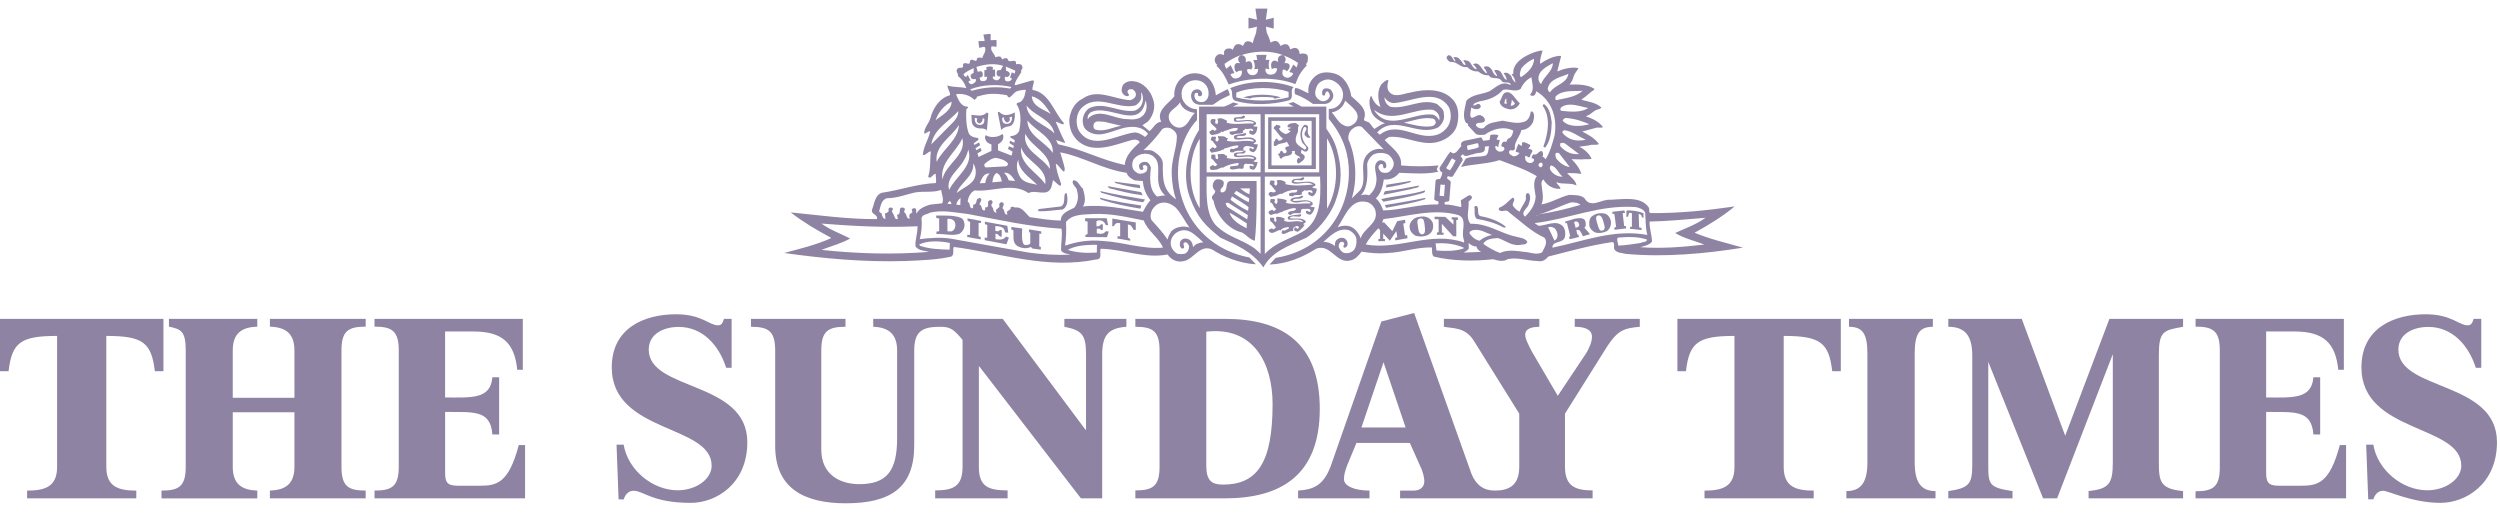 <svg xmlns="http://www.w3.org/2000/svg" width="146" height="30" viewBox="0 0 146 30">
    <g fill="none" fill-rule="evenodd">
        <g fill="#8e83a3">
            <g>
                <path d="M56.134 12.231c-.43-.181-.993-.135-1.459-.143 0 .053-.012.104.015.143.052 0 .157.034.157.034v.743c-.039 0-.132.005-.157.018 0 .052-.015.104.012.142.456-.025.898.13 1.328-.012.182-.117.3-.312.3-.533-.013-.144-.052-.314-.196-.392m-.56.782l-.242-.005-.004-.724c.156-.026.286.012.39.118.143.182.09.52-.143.61M57.394 7.001c-.002-.004.182.057.182.057l.057.073.088-.997-.088-.07s-.133.184-.432.184c-.163 0-.337-.034-.48-.04.052.17-.024.368.084.565.114.21.352.242.59.228m-.462-.63l.146.052s-.058.112-.024.169c.04.07.11.144.182.105.106-.057.173-.182.133-.274h.105l.016.094c-.015.17-.067.29-.3.278-.213-.012-.29-.233-.258-.424M58.914 6.878c.342-.048.365-.5.353-.813-.215.103-.31.144-.525.152-.217.008-.396-.191-.396-.191l-.077.039.203 1.027s.115-.17.442-.214m-.374-.515h.107c-.04.092.027.217.133.275.075.038.146-.036.188-.106.034-.058-.026-.169-.026-.169l.15-.05c.031.188-.047.41-.265.422-.235.012-.288-.11-.302-.278l.015-.094" transform="translate(-784 -794) translate(784 794.5)"/>
                <path d="M68.794 9.596c0-.878.223-1.761.66-2.494.21-.352.452-.593.452-.593l-.004-.626c-.247-.014-.496-.111-.671-.312-.17-.196-.227-.33-.227-.623 0-.305.218-.623.542-.721.308-.094.637-.03.84.195.164.184.196.346.196.563 0 .27-.18.48-.399.48-.136 0-.292-.03-.383-.195-.066-.122-.07-.35.068-.35.188 0 .023.133.136.185.061.03.147.02.179-.045.038-.075.023-.172-.042-.244-.092-.105-.217-.123-.35-.078-.193.063-.268.284-.217.48.076.286.243.366.467.402l.789.002.443-.3.549-.27s-.052-.267-.143-.344l-.677.36c-.022-.368-.18-.797-.47-1.034-.288-.235-.783-.35-1.227-.16-.519.223-.76.735-.725 1.253-.351.444-1.08.82-.768 1.485-.312.012-.469.377-.677.546l-.417-.339.338-.234c.3-.352.456-.859.275-1.314-.145-.47-.56-.95-1.07-1.015-.232-.052-.454 0-.623.143-.118.117-.145.299-.13.443.052.155.181.285.35.273.21-.065-.077-.17 0-.3.027-.103.156-.117.262-.103.156.065.247.234.208.39-.052.13-.196.22-.326.247-.925-.04-1.913-.702-2.772-.091-.482.234-.73.729-.782 1.223-.013.52.17.963.547 1.288.898.741 2.148.169 3.097-.09.17-.04.392-.04.47.129-.403.378-.846.78-.873 1.327-1.326-.273-2.447-.898-3.774-1.183-.157.013-.196-.183-.236-.274l.496.17.025-.04c-.208-.39-.377-.807-.546-1.196.17.012.3.168.469.142v-.078c-.599-.65-.833-1.757-1.824-1.926-.024-.195.093-.364.08-.546h-.119l-.962.273-.04-.039c.065-.274.248-.494.391-.729-.079-.117.118-.182.052-.325-.039-.17-.247-.156-.364-.13.026-.443-.43.039-.495-.325-.091-.065-.221-.026-.3.04l-.116-.158c-.105-.026-.234 0-.3.04-.039-.235-.325-.378-.221-.638.104-.013.182.014.287.026.013-.104.013-.287 0-.403l-.339.013v-.364c-.144-.014-.262.038-.417.025 0 .118.065.26.065.391h-.351c-.013.13.026.26.039.39.117.013.221-.105.339-.026.077.274-.13.43-.17.65l-.026-.038c-.104-.013-.195-.04-.274.039-.025.352-.286-.105-.416.156.026.351-.312-.053-.404.208.066.312-.246.078-.338.26-.116.143.104.273.04.404.233.169.416.442.494.703-.351-.08-.78-.04-1.106-.157.013.208.169.377.155.572-.612.157-1.001.768-1.145 1.34-.09.313-.378.56-.364.899.129.013.234-.17.351-.118-.104.47-.391.859-.43 1.354.13.09.3-.196.469-.196-.065.508 0 1.002-.156 1.471.117.222.286-.182.443-.156-.014.168.05.378 0 .534-1.106.051-2.097.416-3.163.571-.405.156-.418.639-.56.977-.08.3.364.273.285.558-1.73.014-3.385-.233-5.037-.39.742.573 1.536 1.042 2.344 1.471v.04c-.873.39-1.798.61-2.723.858 2.305.325 4.66.546 7.11.468.898-.039 1.808-.065 2.654-.26.196-.13.054-.403.144-.56 2.721.352 5.428 1.327 8.318.73.39 0 .17-.457.26-.625 1.328.026 2.553.586 3.906.338.221.312.547.468.911.39.626-.091.963-1.028 1.706-.676.556.374 1.59.816 2.54.855l-.377-.398c-2.756-.519-4.175-2.801-4.175-4.941zm.12-4.123c.09.376.523.582.863.621-.3.274-.39.782-.847.86-.3.026-.56-.196-.65-.456-.157-.546.4-.621.634-1.025zM67.885 7.03c.13-.078.326-.104.468-.039.184.092.365.247.377.469-.012.794-.35 1.383-.299 2.277.033.556.091.963.248 1.405-.742-.532-.786-1.087-.768-2.07.005-.309-.25-.542-.515-.714-.204-.134-.41-.079-.605-.092.403-.376.782-.806 1.094-1.236zm-1.18-.743c-.233.195-.56.208-.86.17-.768.012-1.536-.639-2.238-.105l-.078.117c-.04-.117.026-.364.22-.43 1.017-.481 2.838 1.132 3.151-.676.117.313.078.703-.195.924zm-1.224.56c-.507.077-.988.377-1.51.22-.143-.065-.13-.247-.078-.364.144-.194.39-.078.6-.09l.988.234zm.756.39c-1.015.13-2.461 1.093-3.23-.105-.208-.39-.169-.95.118-1.287.925-.977 2.148.104 3.215-.196.157-.13.325-.286.313-.507l-.012-.26c.13.181.142.494.038.702-.053.17-.234.312-.403.377-.925.144-1.771-.56-2.67-.143-.246.182-.364.442-.376.73 0 .207.052.39.194.532.768.651 1.667-.078 2.474-.156.442-.065.898.052 1.146.39-.04.065-.117.13-.17.182-.195-.13-.39-.272-.637-.26zm-.04 1.574c.182-.234.417-.325.678-.339.247.014.467.09.625.313.377.534-.21 1.45.559 2.147-.182-.052-.325.051-.495.04-.469-.418-.417-1.094-.351-1.68-.04-.117-.091-.26-.235-.325-.169-.039-.364 0-.454.17-.014.103.012.272.141.299.053 0 .092-.053.118-.092-.026-.051-.052-.09-.04-.156.04-.052.132-.052.196-.025.105.09.066.207.027.325-.13.143-.313.182-.494.143-.118-.065-.274-.17-.313-.3-.067-.168-.039-.378.039-.52zm-4.061.716c.103-.144 0-.326-.026-.482l-.195-.65c1.327.247 2.499 1.002 3.88 1.196.063.222.297.366.48.444l.469.038c.026.43.183.794.442 1.119-.195.209-.325.468-.442.677-1.133-.17-2.278-.443-3.502-.313.209-.312.091-.703 0-1.041-.195-.143-.261-.468-.547-.494-.195.221.209.39.209.637.103.34.039.716-.17.977-.286.143-.793.3-.78.741-.639 0-1.211-.117-1.81-.195-.273-.234-.456-.625-.86-.56-.078-.039-.169-.065-.259-.026.052.234-.352.17-.183.417-.221.092-.142-.273-.3-.352.027-.117.17-.298-.026-.35-.09-.014-.156.077-.169.142.13.248-.325.208-.142.456-.078.039-.183-.065-.196-.143.026-.144-.196-.222-.078-.378.052-.025.052-.116 0-.155-.039-.092-.144-.027-.195 0-.105.116.09.403-.196.376l-.012.17c-.261.065-.13-.273-.326-.339.012-.13.221-.286.026-.377-.078 0-.17.052-.195.143 0 .117-.053.247-.196.247l-.012.208c-.26.04-.118-.298-.312-.377.024-.273.169-.546.403-.664 1.067.104 2.2-.493 3.15.157.429-.235 1.12.273 1.34-.365l.093-.39c.141.105.272.26.416.338.116-.104 0-.22-.013-.324-.117-.314-.209-.626-.248-.976.196.09.287.35.482.468zM56.2 7.573c.26 1.003-1.003 1.51-1.16 2.408-.17-1.015.807-1.587 1.16-2.408zm-1.498 1.38c-.143-.95.913-1.484 1.302-2.16-.04.885-.95 1.42-1.302 2.16zm.73 1.64c-.221-.702.56-1.158.859-1.73.13-.196.195-.404.26-.626.312.99-.755 1.562-1.12 2.356zm.143.832l-.247-.025c.025-.053.077-.105.13-.157.078.013.078.118.117.182zm.299-.65c.157-.573 1.042-.989.963-1.731.157.222.183.546.104.794-.156.468-.73.625-1.067.937zm.222.286l-.013.416-.236-.026c.015-.142.118-.285.249-.39zm2.655-1.848l-1.172.065c-.09-.025-.13-.143-.065-.22.195-.157.404-.326.652-.338.26.05.52.116.69.311.025.092-.026.17-.105.182zm.534.86l-.378-.04c-.052-.156-.13-.313-.273-.443.312-.052.508.261.65.482zm-.781.025l-.548.052c.014-.194.066-.43.236-.547.22.066.273.3.312.495zm-.86-.456l.157-.012c-.157.143-.234.338-.261.56l-.326.012c.092-.182.17-.482.43-.56zm3.671-.273c-.455-.728-1.627-1.08-1.431-2.055.338.754 1.458 1.119 1.431 2.055zm-1.314-2.836c.494.637 1.537.975 1.484 1.9-.442-.664-1.484-1.002-1.484-1.9zm1.042 3.72c-.47-.7-1.537-1.157-1.406-2.146.234.82 1.56 1.159 1.406 2.147zm-.47.04c-.325-.09-.78-.09-1.003-.469-.168-.272-.259-.675-.102-1 .012.65.69 1.053 1.106 1.47zm.795-4.137c-.378-.26-1.08-.416-1.108-1.029.522.118.835.599 1.108 1.029zm.209 1.132c-.548-.547-1.563-.755-1.628-1.627.482.637 1.444.768 1.628 1.627zM58.7 3.97c.13.078.263-.023.273-.144.007-.11-.125-.177-.216-.19l-.019-.252.56.247-.04.17-.17-.079-.102.312.117.052s-.064.215-.326.157c-.108-.025-.116-.17-.077-.273zm-.118-.625c-.004-.002-.14.235-.144.247-.078.014-.208-.03-.22.1-.066.183.065.317.208.265 0 .077-.057.186-.157.22-.116.04-.25-.02-.29-.125l.004-.082.132.005-.002-.407-.143-.001.013-.157s-.134-.036-.206-.028c-.072.008-.169.03-.169.03v.18h-.12l-.003.394.16-.003s.005.203-.117.234c-.202.05-.264.022-.303-.107l-.01-.088s.185.004.18-.15c-.003-.094-.013-.2-.124-.213-.075-.009-.09.034-.17.034-.01-.012-.078-.27-.081-.283.481-.156 1.054-.234 1.562-.065zm.482 1.236c-.014.039-.052.066-.078.092-.729-.143-1.55-.08-2.226.129-.04-.025-.078-.04-.105-.078.665-.286 1.641-.325 2.41-.143zm-2.669-.598c-.117-.042-.127-.155-.127-.155.156-.143.4-.261.595-.353.013.003-.013.262.001.263-.022.06-.073.017-.157.124-.07.09.018.267.13.26.1-.007.14-.012.143-.01.053.158-.062.229-.181.287-.17.082-.247-.143-.247-.143l.13-.065-.17-.325s-.056.139-.117.117zm-.548 1.014c.404-.051.783.065 1.07.34.03-.051.103-.08.128-.132 0-.013 0-.039-.012-.051.249-.077.517-.15.792-.169.328-.023.666.02.991.077.014.053.065.13.13.13.17-.09.26-.285.444-.364.155-.051.363-.09.52-.078-.053.234-.065.481-.273.664-.08.104-.247.039-.274.17.3.415.26 1.066.156 1.56-.065.118-.117.207-.313.274-.07.025-.191.026-.191.026l-.016.078.262.166-.024.15-.25-.116-.036.131.257.167-.027.126-.261-.104-.051.156.263.159-.053.233-.796-.308v-.356c.13-.066.26-.183.299-.326.013-.078.039-.208-.04-.273-.16.107-.284.156-.484.173-.248.023-.398-.052-.491-.108-.078.13-.035.256.051.377.075.104.282.167.282.167v.376l-.75.355-.068-.205.24-.15-.053-.18-.25.144-.05-.121.27-.173-.06-.166-.277.149-.031-.096.27-.203-.017-.105c-.222-.027-.494-.078-.572-.338-.13-.404-.145-.898-.118-1.328.012-.065.169-.104.064-.169-.376.014-.533-.416-.65-.676v-.053zm-.272.443c-.014.52-.573.793-.938 1.08.156-.442.495-.885.938-1.08zM54.39 7.926c.13-.885 1.041-1.328 1.575-1.94.013.377-.286.638-.534.885L54.39 7.926zm-2.577 3.148c.599 0 1.094-.222 1.64-.338.52-.08 1.041.025 1.51-.143.026.26.17.507.065.78l-.716.078c-.3.091-.652.234-.782.52-.063-.09.052-.312-.142-.312-.053 0-.117.026-.144.091.013.053.052.118.027.17-.157.052-.222.195-.13.325-.027.026-.078.013-.104.013-.13-.09-.08-.273-.222-.351-.052-.104.092-.17 0-.248-.065-.052-.182-.052-.234 0-.078.144.039.352-.196.39l.052.235c-.169.078-.182-.13-.234-.208-.026-.13-.182-.208-.065-.338.04-.065-.052-.118-.104-.118-.079-.013-.13.04-.157.091.092.157-.091.222-.195.26l.026.313c-.13 0-.169-.142-.208-.235.026-.13-.143-.103-.156-.22.09-.287.117-.677.469-.755zm-3.841 3.019c.56-.222 1.146-.365 1.678-.664-.558-.286-1.157-.494-1.678-.872 1.796.144 3.724.248 5.61.156.014.417-.155.807-.115 1.184.208.26.52.234.793.313-2.07.169-4.27.104-6.288-.117zm7.486-.013c-.573-.014-1.198-.04-1.719-.221l-.064-.078c.494-.248 1.236-.209 1.795-.092l-.012.391zm4.608.17l-4.44-.795c-.61-.116-1.327-.065-1.912.012.103-.389.142-.831.103-1.236.066-.22.326-.207.495-.311.728-.182 1.496 0 2.213.078 1.81.338 3.58.742 5.467.859.066.417-.038.859-.026 1.262.13.208.364.195.56.247-.82.052-1.666-.013-2.46-.117zm3.984 0c-.573.038-1.185.012-1.693-.157.455-.26 1.042-.286 1.588-.3l.13.014c-.038.143 0 .298-.025.442zm.338-.678c-.781-.078-1.51.04-2.188.274.066-.444.08-.937.054-1.38.376-.481 1.028-.429 1.613-.468 1.041-.04 1.912.176 2.929.377.209.6.885 1.002 1.12 1.587-1.198.104-2.317-.325-3.528-.39zm2.876-1.197c-.117-.183-.065-.442.014-.611.116-.197.312-.378.534-.417.311-.065.585.065.82.247.338.34.546.808.833 1.197-.326-.116-.794-.065-1.068.222-.09.155-.182.3-.208.481-.247-.377-.586-.754-.925-1.119zm2.41 1.56c-.014-.193-.079-.376-.273-.468-.106-.038-.262-.065-.353.014-.169.091-.156.273-.13.416.04.065.091.143.182.118.17-.104-.13-.3.117-.365.117-.013.184.13.223.209.012.195-.067.364-.236.455-.181.025-.364.065-.52-.039-.17-.13-.3-.313-.313-.533-.025-.3.17-.586.443-.717.599-.285 1.03.249 1.457.625-.22.027-.454.078-.598.286z" transform="translate(-784 -794) translate(784 794.5)"/>
                <path d="M60.81 13.155l-.002-.142-.71-.118v.17l.068.01.004.627c-.052.105-.175.105-.299.105-.267 0-.17-.964-.17-.964l-.637-.09v.153s.079.023.117.042c.025.326-.078.702.221.91.208.13.528.197.799.063.011 0 .088.093.088.093l.493.066.003-.16-.093-.023.005-.754.112.012M58.52 13.475c-.114.033-.382-.005-.382-.005l.001-.327s.116.018.153.06c.057.064.101.148.212.11-.016 0 .005-.367-.005-.373-.039-.025-.14-.019-.152.047-.064.039-.22 0-.22 0v-.283s.379-.008.496.157c.052.073.078.214.078.214l.18.012-.051-.4-1.312-.242v.146l.14.045-.005.755-.146-.023v.158l1.27.24.143-.389-.17-.065c-.056.087-.138.137-.23.163M64.96 12.265l-.004.45.084-.006s.078-.133.158-.175c.048-.025.22 0 .22 0v.767l-.157-.002v.13l.741.13.003-.103-.133-.079-.003-.768s.143.022.182.07c.062.08.156.249.156.249l.124.001-.003-.439-1.367-.225M64.478 13.104c-.175.106-.428.013-.428.013l.005-.256s.236-.044.236.068l.11.006.003-.334h-.115s-.055.148-.257.114v-.304c.117-.053.243-.066.37.003.1.057.183.234.183.234h.128l-.078-.403-1.263-.003v.172l.144.026v.728l-.13.053.004.121 1.258.01.104-.327-.171-.023s-.053.073-.103.102M56.504 12.388l.151.078-.005.744c-.039.026-.151-.01-.151-.01l-.018.135s.79.157.79.146v-.146l-.121-.036v-.775l.143-.006v-.116l-.789-.15v.136M66.732 10.905l-.092-.183-1.953-.351.079.117c.637.17 1.302.34 1.966.417M66.757 11.309l.118-.157c-.886-.143-1.771-.3-2.63-.495l.078.104c.793.235 1.6.443 2.434.548M66.587 10.488c-.012-.064.015-.17-.063-.194-.483-.067-1.004-.118-1.447-.183l.066.079c.468.129.964.247 1.444.298M71.919 4.617l-.085.03c.235.208 0 .545.274.728.964.3 2.2.247 3.163-.013.352-.143.016-.567.277-.775-1.135-.413-2.523-.4-3.63.03m3.336.564c-.931.247-2.132.254-3.057.006l.002-.277c.847-.353 2.2-.345 3.055-.045v.316" transform="translate(-784 -794) translate(784 794.5)"/>
                <path d="M71.093 3.289l-.053.056c.352.312.547.703.716 1.093 1.172-.43 2.747-.468 3.892-.026.105-.234.17-.468.326-.676.09-.157.351-.43.351-.43l-.07-.055s.101-.089.11-.167c.015-.157.052-.311-.053-.403-.13-.077-.299-.065-.417-.026 0-.104-.025-.208-.103-.286-.131-.143-.339-.026-.457.013 0-.117-.051-.195-.142-.273-.13-.065-.3-.013-.404.078-.051-.078-.078-.182-.169-.247-.13-.104-.325-.014-.416.052l-.081-.253-.146-.342-.052-.339.46.113V.534l-.46.119.09-.652h-.698l.09.652-.496-.119v.637l.496-.113-.056.375-.123.327-.065.258c-.091-.066-.184-.117-.314-.104-.156 0-.208.169-.26.273-.091-.078-.208-.13-.339-.104-.156.04-.208.208-.26.325l-.09-.065c-.144-.026-.326-.026-.39.13-.08.053.05.287-.106.222-.142-.079-.326-.014-.403.117-.125.166-.035.401.092.477m4.712-.113l-.077.262c-.097-.075-.132-.105-.197-.17l-.235.441c.072.014.178.019.229.098-.104.18-.27.284-.45.21-.225-.094-.196-.264-.159-.451.135 0 .19.03.234.098.068-.068.218-.203.15-.383-.035-.093-.216-.117-.294-.09.1-.158.12-.345-.066-.458.286.092.605.26.865.443m-.889-.459c-.285.008-.316.226-.27.406-.065-.04-.204-.134-.312-.05-.148.112-.108.327-.057.47.083-.082.204-.077.309-.037-.023.172-.097.345-.375.353-.323.009-.321-.28-.308-.346.077-.012.127.008.225.038-.053-.173-.045-.39.008-.556h-.226l.06-.292h-.6l.052.3c-.095.002-.162-.003-.234 0 .092.18.131.4.053.537.09-.011.158.003.225-.027.027.104-.029.353-.27.376-.225.02-.353-.106-.373-.323.096-.045.148-.045.244-.007.028-.023.088-.096.076-.165-.02-.133-.015-.262-.15-.31-.105-.036-.24.054-.24.054s.02-.184-.016-.263c-.034-.077-.135-.15-.24-.158.691-.232 1.691-.3 2.42 0m-2.434 0c-.173.098-.164.173-.173.241-.013.089.113.24.113.24s-.18-.046-.237.004c-.132.116-.09.211-.078.351.005.081.064.117.117.17.077-.075.114-.097.288-.105.051.17-.022.377-.233.444-.24.075-.337-.045-.42-.21.065-.051.089-.061.232-.083l-.219-.462-.247.206-.082-.135-.03-.15c.246-.182.682-.433.969-.51M72.602 5.192l.43.064.078-.05c.417-.052.828-.062 1.258-.01l.053.068.391-.077c-.651-.207-1.549-.21-2.21.005M60.625 11.828c.457.04.952-.064 1.42-.09.339-.157.324-.651.247-.963-.038 0-.077.026-.104.038-.078.248.039.6-.222.742l-1.314.156-.027.117M66.587 11.685c.053-.051.04-.13.066-.182-.82-.13-1.64-.247-2.422-.455 0 .039.027.079.066.104.73.248 1.51.403 2.29.533M83.911 13.21s.312.01.394 0v-.123h-.101v-.518l.661.73.183.002v-.958h.091v-.147l-.36-.01v.135h.1v.292l-.47-.446-.637-.013.016.145h.225l.006.765-.096.011-.012.135M83.043 12.141c-.209.026-.417.051-.56.22-.143.131-.195.327-.143.521.039.17.169.286.312.378.235.079.534.065.742-.04.286-.142.365-.48.26-.754-.13-.235-.364-.339-.61-.325m.038 1.04c-.152.029-.242-.128-.264-.377-.023-.261-.14-.525.146-.546.214-.016.21.228.238.423.033.237.045.47-.12.5M86.245 11.53c-.064 0-.13 0-.143.064.051.209-.052.533.143.69.534.091 1.055.222 1.523.481.039.026.17.066.157-.039-.417-.324-.925-.507-1.445-.599-.274-.078-.066-.442-.235-.597" transform="translate(-784 -794) translate(784 794.5)"/>
                <path d="M98.964 13.09c.807-.441 1.614-.936 2.344-1.535-1.628.234-3.203.404-4.922.39-.13-.038-.026-.246-.105-.338-.454-.663-1.482-.468-2.238-.441-.522-.053-1.146.545-1.51-.092-.235-.208-.573-.169-.885-.195-.56.13-1.067.468-1.628.56.17-.378.027-.82 0-1.224.013-.09.027-.195.118-.234.208.377.598.572.988.547.014-.144-.207-.248-.234-.39.353.156.834.011 1.172.194-.012-.286-.39-.533-.546-.728.312 0 .572.012.832.052-.09-.325-.35-.651-.572-.859l.6.013c.181-.026.403 0 .572-.026-.118-.313-.444-.586-.73-.716l.573-.077c.17-.078.43.012.586-.078-.247-.352-.626-.548-.976-.73l.86-.234c.116 0 .286.026.35-.026-.247-.338-.624-.494-.977-.625v-.026c.196-.039.34-.207.51-.312.116-.077.298-.065.375-.181-.311-.287-.74-.339-1.144-.443v-.04c.26-.155.468-.403.729-.558v-.053c-.404-.26-.95-.26-1.446-.247.131-.156.209-.325.247-.508.066-.169.209-.312.274-.455-.43-.077-.859.04-1.237.196l.222-.885-.04-.026c-.428.013-.832.233-1.183.468-.027-.299.09-.547.143-.78-.352.025-.653.156-.95.312-.392.208-.807.559-.757 1.041-.025.025-.103.012-.09.078.143.104.183.299.222.442-.118-.078-.21-.208-.235-.338-.091-.157-.273-.3-.469-.209.078.092.182.26.182.404-.233-.117-.221-.377-.403-.534-.09-.052-.234-.09-.325-.026l.17.287-.028.039c-.247-.118-.207-.39-.429-.521-.077-.065-.26-.065-.325 0 .065.117.195.234.182.364-.3-.116-.39-.754-.807-.533.091.09.208.183.208.3-.26-.066-.273-.352-.468-.482-.105-.039-.235-.092-.314-.026.08.077.145.169.13.26-.18-.026-.169-.222-.311-.313-.078-.129-.235-.194-.39-.143.038.08.13.17.117.247-.17-.078-.156-.337-.378-.377-.078.014-.156.092-.13.195.052.092.13.17.22.208.39-.064.574.378.977.287.17.182.378.273.638.26.17.143.364.248.613.221.182.313.599.027.78.364.143.13.469-.026.508.196h-.04c-.48-.247-.832.157-1.196.377-.444.195-1.017.17-1.355.56-.065.403-.26.884-.026 1.275.052.039.17.053.118.157l.442.48c.143.118.365.078.547.065.456-.338 1.12-.52 1.665-.234-.038.183-.09.404-.31.469-.08.052-.04.234-.197.169-.143 0-.195.156-.195.273l.143.053c.052.064.052.13 0 .181-.078.091-.208.091-.312.065-.117-.051-.223-.182-.169-.325.064-.013.104.091.17.052-.014-.155.077-.26.077-.39l-.183-.026c0-.091.118-.169.092-.26-.13-.052-.313-.04-.456-.014l-.051.3-.365.04c-.067-.053-.039-.17-.143-.196l-.873.182c-.157.013-.364.13-.26.325-.17.143-.365.625-.638.326-.222.247-.378.585-.586.858-.104.118-.04.313.105.352 0 .143-.066.273-.13.39-.105-.013-.208 0-.26.09l-.08 1.082c.04.116.17.09.247.143-.012.05.027.13-.024.168-1.133-.026-2.123.326-3.204.351-.091-.247-.195-.52-.43-.702.314-.3.405-.703.47-1.106.364.026.663-.09.898-.39.742.025 1.561.104 2.29-.065l-.039-.039c-.129-.118.027-.221.039-.325-.715.065-1.47.065-2.187 0 .092-.677-.572-1.041-.949-1.484.078-.078.169-.13.26-.182.924-.078 1.68.456 2.63.338.56-.078 1.198-.456 1.34-1.053.117-.483.104-1.068-.234-1.445-.61-.702-1.68-.638-2.499-.43-.39.052-.963.352-1.262-.078-.13-.181-.066-.469-.015-.65-.18-.026-.285.143-.403.234-.286.378-.208.937-.064 1.328-.287-.092-.443-.391-.534-.639h-.026c-.157.287-.066.678.04.964.142.325.52.533.78.637-.234.052-.43.221-.612.325-.103-.065-.169-.221-.274-.325-.09-.143-.404-.09-.325-.273.195-.599-.377-.95-.756-1.314-.069-.505-.372-1.164-1-1.328-.494-.128-.944-.07-1.264.326-.213.262-.274.52-.234.833-.26-.091-.495-.287-.768-.312-.053.104-.057.236-.018.366.398.135.758.361 1.051.57h.692c.146-.02.268-.057.371-.182.119-.148.159-.31.078-.481-.075-.16-.15-.248-.379-.248-.197 0-.233.146-.233.287 0 .122.06.143.13.13.072-.014.033-.112.078-.17.03-.037.061-.086.104-.064.078.038.11.097.13.181.037.158-.075.281-.221.352-.174.084-.34.016-.482-.117-.176-.165-.163-.381-.09-.611.07-.223.189-.35.403-.443.287-.126.54-.055.795.13.35.257.488.694.285 1.08-.156.298-.429.469-.742.442v.585c.937 1.12 1.177 2.186 1.177 3.147 0 2.222-1.465 4.521-4.275 4.97l-.36.392c1.003-.04 1.908-.406 2.716-.922.86-.339 1.172.924 2.031.676.247-.052.469-.286.625-.508.481.08 1.002.13 1.523.08.897-.04 1.719-.352 2.59-.326.013.181-.027.403.104.533 1.068.26 2.33.286 3.464.156.273.079.611.17.872-.013.597-.104 1.145.104 1.731.117.287.066.482-.09.625-.26 1.236-.312 2.46-.663 3.736-.846.17.013.065.287.117.417.143.234.443.208.678.273 2.277.208 4.646-.013 6.834-.364-.95-.274-1.927-.495-2.825-.872zm-7.226-1.77c.208 0 .418 0 .56.145-.794.234-1.614.429-2.46.559.625-.143 1.25-.494 1.9-.703zm-1.731-2.042c-.052-.025-.117-.025-.156-.091-.014-.078.026-.156.092-.182.064-.013.143 0 .143.078.026.079-.04.144-.08.195zm.52.117c-.038-.09-.012-.22.08-.233.299.09.403.468.65.65-.286.026-.598-.156-.73-.417zm.353-.65c-.027-.09-.078-.208-.013-.312.064-.013.104-.013.17 0l.637.82c-.313-.04-.599-.248-.794-.508zm.246-.703c-.025-.04 0-.104-.012-.155.064-.066.195-.053.274-.014l.832.625c-.442.039-.808-.13-1.094-.456zm1.484-.39c-.507.143-1.053.013-1.365-.403-.014-.079.05-.13.116-.144.482.053.834.39 1.25.547zm.21-.898c-.483.13-1.199.195-1.55-.195-.013-.091.079-.13.142-.17.509.027.965.17 1.408.365zm-.067-.95c-.403.286-1.054.222-1.561.169-.105-.039-.078-.156 0-.22.482-.313 1.067-.027 1.561.051zm-.325-1.002c-.415.378-1.028.43-1.548.547-.078-.04-.04-.157-.027-.222.392-.39 1.016-.285 1.575-.325zm-.832-.989c-.105.585-.78.625-1.069 1.067-.116 0-.103-.13-.142-.195.104-.585.768-.676 1.211-.872zm-.912-.624c0 .494-.533.768-.677 1.21-.103-.026-.117-.156-.156-.234-.065-.52.468-.767.833-.976zm-1.835.299c.196-.247.481-.455.741-.559 0 .48-.39.832-.768 1.08-.129-.143-.026-.365.027-.521zm-.625 4.776c.105.052.221.026.248-.092-.054-.39.299-.702.377-1.08.286 0 .546-.195.677-.454.052-.17.104-.405.013-.573-.039-.04-.106-.105-.144-.027-.039.221-.13.508-.39.573-.403.143-.859 0-1.263-.065-.378.092-.793.078-1.067.403-.104.092-.287.052-.391-.026-.064-.052-.143-.156-.039-.207.13-.092.365.012.469-.157.026-.143-.079-.26-.209-.312-.26-.157-.65.442-.638-.105l.052-.363c.118.077.3.13.43.077.079-.026.156-.116.117-.195-.117-.22-.273.013-.43 0 .027-.17.248-.182.378-.247.507-.078.99-.248 1.354-.663.34-.104.729.168 1.042-.066.117-.273.338-.533.623-.676.04.325.197.742-.077 1.014.039.078.144.092.234.053.092-.053.092-.157.131-.248.912.547 1.237 1.55 1.067 2.576-.13.483-.26.963-.52 1.393-.013 0-.09-.143-.182-.13.038-.091.052-.273-.053-.35-.196 0-.26.285-.482.193-.064.066-.103.13-.103.21.039.05.103.025.142.09.013.117-.09.182-.18.208-.145.013-.288-.066-.327-.208-.014-.065-.038-.182.014-.221.09.026.247.208.273 0 0-.13.247-.273.04-.364l-.158-.04c.027-.078.13-.117.118-.22-.145-.078-.273-.157-.443-.17-.065.053-.04.13-.04.208-.09.039-.13-.104-.222-.078-.063.13-.115.287-.154.43l.233.078c-.09.13-.247.221-.39.182-.078-.052-.195-.091-.221-.195-.026-.065.026-.144.091-.156zm-1.94-.404c.079.027.052.156.079.235-.196.103-.418.117-.638.169-.04-.078-.052-.182-.04-.261l.599-.143zm-1.797 1.393c.13-.157.183-.352.313-.508l.21.13c-.093.208-.197.39-.327.572-.065-.052-.287-.078-.196-.194zm-.364 1.027l.261.014-.053.662-.26-.025.052-.65zM81.09 8.537c.132.104.249.26.3.43.026.207-.051.376-.195.506-.105.13-.286.143-.455.104-.105-.025-.196-.156-.234-.26-.014-.104.038-.208.13-.234.246-.065.038.39.298.209.053-.092.026-.234-.038-.326-.091-.091-.26-.143-.39-.077-.417.285-.04.792-.131 1.222-.026.313-.168.573-.417.794-.142-.053-.338-.053-.48 0 .428-.468.39-1.185.364-1.809.025-.221.168-.417.338-.56.286-.142.625-.142.91 0zm-.82-2.564v-.039c1.069.82 2.24-.13 3.386-.025.26.078.48.338.39.637-.04-.156-.208-.313-.377-.352-1.146-.142-2.564 1.015-3.398-.221zm3.581.651c.013.118-.131.235-.234.247-.56.078-1.094-.09-1.627-.208.558-.117 1.118-.35 1.705-.234.09.026.13.117.156.195zm.143.312c.248-.208.391-.48.326-.794.026-.26-.26-.429-.404-.571-.911-.366-1.771.324-2.708.169-.195-.092-.351-.3-.351-.521V5.18c.118.195.312.338.547.338 1.015-.065 2.447-.898 3.19.208.141.247.168.611.077.898-.065.273-.313.52-.547.663-1.223.6-2.396-.82-3.54.078l-.157-.13c1.016-1.106 2.37.3 3.567-.299zm-5.416-.077c-.377-.131-.498-.424-.798-.8.3-.04.603-.255.733-.554 0-.052.04-.078.04-.13.338.338 1.04.754.585 1.3-.157.13-.338.261-.56.184zm.163.762c-.012-.195.044-.44.24-.594.173-.134.353-.207.548-.117l1.276 1.315c-.378-.091-.742.025-1.002.35-.457.574.09 1.497-.404 2.07l-.457.442c.353-1.12.235-2.475-.201-3.466zm.345 6.46c-.144.168-.352.233-.573.194-.169-.052-.26-.195-.325-.34-.026-.128.013-.258.131-.31.077-.014.168.012.182.09.025.092-.131.196.012.248.091.013.17-.092.183-.17.026-.169-.065-.325-.222-.39-.13-.04-.286-.013-.391.091-.129.091-.117.248-.129.377-.196-.169-.43-.247-.664-.247.43-.377.86-.833 1.471-.689.208.09.442.312.455.546.014.221-.013.43-.13.6zm.378-.652c-.065-.22-.274-.546-.548-.677-.246-.116-.585-.077-.805.026.428-.598.754-1.743 1.756-1.47.235.078.443.326.47.56.142.703-.73.988-.873 1.56zm.3.352c.155-.326.456-.651.728-.95.033.023.106.109.106.109v.507l-.098.012-.008.126.389-.003.001-.114-.102-.02-.002-.305.391.416.377-.562.056.36s-.069.025-.12.033c-.013.065.007.148.007.148l.71-.125-.023-.191s-.093.025-.122.025l-.103-.69.125-.033-.022-.188-.455.078-.286.585-.477-.51-.123.003.079-.196c1.418-.155 2.916-.65 4.386-.233.126.054.201.133.244.229.142.32-.074.826.056 1.176.013.064.039.117.025.195-1.938-.689-3.775.456-5.74.118zm4.127.35l-.053-.415c.572-.04 1.145.026 1.64.247l-.013.052c-.482.156-1.041.156-1.574.116zm1.587.118c.09-.065.248-.118.3-.247l-.013-.313c.13.118.273.208.468.208 0 .143.17.26.261.313l-1.016.04zm.339-1.132c0-.13.143-.157.234-.182.43-.066.729.169 1.08.286-.26.053-.507.156-.728.338-.235-.051-.457-.22-.586-.442zm4.244 1.118c-.339.183-.704-.012-1.055-.025-.469-.065-.977-.144-1.406.065-.338-.13-.663-.312-.976-.533.156-.3.533-.313.859-.34.456.144.833.522 1.406.379.13.012.26-.027.312-.157-.155-.247-.468-.234-.703-.312-.898-.195-1.627-.781-2.617-.741-.3-.34-.077-.86-.116-1.29.064-.09.273-.194.168-.325-.038-.077-.144-.05-.195-.025l-.429.273c.014.13.04.273.026.39-.287-.052-.625-.156-.964-.156-.09-.272.3-.052.274-.299l.078-.99c-.013-.194-.326-.142-.169-.362.091.012.22.09.299 0l.56-.912c.026-.104-.051-.196-.117-.234l.13-.143c.143.247.416.012.625.012.208-.143.716.027.664-.39v-.052l.235-.039c-.013.183-.028.442-.17.547-.338.121-.86.029-1.18.188l-.277.489c.715-.183 1.548-.17 2.252-.403.727.285 1.483.52 2.173.937-.26.35-.117.78-.065 1.195-.026.47-.287.846-.625 1.172-.3-.286.208-.495.234-.78.065-.17.13-.456-.039-.6-.26.013-.066.339-.183.469-.09.222-.26.391-.311.612-.156-.04-.313-.209-.404-.339-.078-.17.222-.364-.013-.48-.248.195-.469.48-.767.584-.04.04-.066.091-.04.13.182.209.404-.09.585.144.677.52 1.314 1.145 2.07 1.483.235.286-.012.599-.13.858zm-.352-2.159h.078v-.013h-.078v.013zm.703.702c.116-.064.273-.013.377.053.183.156.274.598-.013.715 0 0-.35-.764-.364-.768zm.248 1.185c0-.43.598-.221.729-.612.05-.208.024-.456-.105-.625-.39-.416-.964-.051-1.432-.038l-.234-.157c2.004-.235 3.788-1.093 5.923-.937.196.052.416.105.534.313.039.43.013.898.13 1.314-1.966-.365-3.737.377-5.545.742zm3.852-.117c-.012-.157-.13-.378-.025-.469.573-.052 1.198-.065 1.704.117-.038.17-.26.117-.376.195-.417.065-.86.13-1.303.157zm1.276.09c.196-.065.521-.104.69-.325-.012-.39-.156-.767-.143-1.171 1.093-.026 2.187-.13 3.267-.221-.534.39-1.172.612-1.77.885.482.312 1.133.455 1.705.677-1.21.143-2.486.247-3.75.155z" transform="translate(-784 -794) translate(784 794.5)"/>
                <path d="M80.79 10.879l1.64-.338c.144-.078.404-.027.457-.209-.65.117-1.289.261-1.954.325-.116.014-.09.144-.142.222M80.79 11.282c.756-.143 1.498-.273 2.214-.48.09-.04.233-.04.22-.184-.819.26-1.731.313-2.563.509l.13.155M83.212 11.14l.053-.092c-.769.17-1.602.286-2.384.43l.066.156c.768-.144 1.536-.26 2.265-.495M80.96 10.294l-.013.155c.482-.065.95-.17 1.406-.3l.052-.09-1.446.235M95.136 11.926l.167.024v.788l-.115.015.005.108.673.074.001-.118-.146-.046-.022-.788s.088.032.134.068c.053.04.041.131.041.131l.106.038s.002-.267 0-.27c-.286-.118-.653-.171-.99-.16l-.01.377.1-.015.056-.226M94.955 12.704L94.85 12.7 94.764 11.95 94.902 11.934 94.862 11.789 94.16 11.868 94.173 11.998 94.277 11.985 94.382 12.752 94.277 12.791 94.291 12.921 94.966 12.839zM92.588 12.434c-.045-.221-.344-.218-.632-.16.013.002-.556.166-.556.166l.028.106.079-.022.192.75-.066.094.04.1.547-.13-.06-.15-.045.012-.057-.27s.15-.013.193.032c.087.093.19.337.19.337l.418-.122-.337-.384s.136-.017.066-.36m-.575.372c.013.015-.087-.34-.087-.34s.206-.116.288.104c.06.157-.108.22-.2.236M93.757 11.985c-.236-.065-.508-.04-.703.09-.234.118-.26.365-.234.612.025.157.168.3.312.377.208.079.481.04.676-.051.184-.104.274-.3.274-.521-.013-.208-.117-.416-.325-.507m-.17.975c-.166.053-.209-.087-.288-.347-.073-.238-.167-.474.022-.529.196-.056.277.212.331.408.074.268.109.414-.064.468M76.195 12.622l-.104-.026c.051-.065.196-.078.157-.194-.248-.21-.56-.118-.873-.144l-.052-.039c.13-.143.364-.065.533-.065.078.013.17-.066.118-.143-.221.052-.521.026-.741.143-.052.052-.027.117.012.169.273.039.65-.092.858.117l-.064.026c-.34-.143-.729.091-1.054-.078l.052-.104c-.13-.104-.326-.13-.495-.117-.065.078.051.195-.026.286-.157 0-.078-.157-.118-.234l-.181-.013c-.105.052-.013.143-.04.208.157.065.221.247.339.351-.052.066-.157.195-.221.066-.078.026-.183.051-.208.13.155.313.442.013.636-.026l.054.025c.117-.169.325-.169.468-.207.104.13-.118.116-.169.195-.065.065-.17-.066-.208.051 0 .053-.052.092 0 .144.208.078.365-.156.585-.144.156-.012 0-.155.117-.22.09-.078.222-.13.3 0l-.091.09c-.065-.012-.08-.116-.156-.078-.04.027-.04.066-.04.091-.013.143.143.117.209.157.157-.118.311-.248.403-.417M74.06 9.37h2.787V6.35H74.06V9.37zm.196-.209h2.343V6.56h-2.343V9.16z" transform="translate(-784 -794) translate(784 794.5)"/>
                <path d="M74.567 11.985c.105-.013.21-.13.287-.092.053.014.04-.051.078-.065.249-.051.47-.22.755-.155-.012.026 0 .091-.051.091-.117.117-.403 0-.417.22.052.015.092.092.17.065.103-.13.272-.09.429-.103.273.078.052-.222.273-.247.143.025.352-.065.456.078 0 .039-.012.065-.04.078-.04.038-.09.013-.117-.027-.052-.039-.117-.012-.13.04.013.156.157.13.247.181.156-.09.235-.272.274-.442-.104-.026-.207 0-.286-.077.079 0 .195-.065.168-.17-.26-.299-.754-.09-1.133-.13l-.05-.04c.169-.169.533.014.623-.22-.012-.039-.064-.039-.09-.039-.195.156-.547.013-.664.26.274.312.703-.013 1.068.09.05-.011.143.066.104.105-.442-.04-.976.091-1.433-.04.027-.051.054-.076.066-.129-.157-.117-.391-.104-.56-.13 0 .117.039.208-.027.299-.038.053-.09-.013-.116-.04-.053-.064 0-.103.014-.155-.027-.13-.145-.025-.223-.078-.077.026-.038.13-.077.196.22.038.182.337.377.39-.052.051-.09.104-.156.13-.052-.026-.04-.091-.091-.079-.078.053-.222.04-.208.17.103.286.286 0 .48.065" transform="translate(-784 -794) translate(784 794.5)"/>
                <path d="M74.178 10.982c.064.04.13-.012.195-.026.182.026.325-.181.482-.129.272-.17.585-.26.924-.234l-.065.13c-.144.052-.391-.026-.443.13 0 .13.143.078.22.117.145-.169.418 0 .561-.143-.118-.117.09-.143.13-.221.156.091.404-.118.481.116-.064.144-.169-.104-.26.026-.026.157.131.17.235.222.169-.079.26-.26.26-.456-.091-.026-.195 0-.26-.077.052-.079.209-.04.182-.17-.326-.325-.846-.026-1.263-.156 0-.026 0-.039.013-.052.183-.143.533.117.6-.168-.028-.053-.079-.027-.118-.027-.169.17-.56-.04-.625.26.026.078.118.091.182.103.352.027.781-.168 1.068.053-.52.04-1.107.104-1.614-.026l.025-.105c-.142-.116-.338-.168-.52-.116-.013.065.039.116.025.182-.026.039-.012.13-.103.117-.117-.038-.064-.142-.052-.234-.026-.091-.13-.026-.183-.065-.116.013-.077.143-.116.22.156.092.234.275.377.404-.143.21-.312-.09-.43.156-.026.078.078.105.092.17" transform="translate(-784 -794) translate(784 794.5)"/>
                <path d="M76.307 13.373c.526-.33 1.313-1.137 1.683-2.117.411-1.097.373-1.98.075-3.049-.181-.646-.607-1.186-.607-1.186V5.726h-1.442l-.49-.267-.287.09.316.177h-3.564l.351-.155-.317-.09s-.367.195-.543.245h-1.458v1.366c-.676 1.029-1.004 2.617-.554 3.878.459 1.284.942 1.713 1.788 2.403.937.43 1.861.806 2.525 1.743.466-.902 1.412-1.232 2.524-1.743zm1.19-5.8c.354.598.53 1.328.527 2.06-.002.726-.178 1.453-.526 2.058V7.573zm-7.434 4.086c-.715-1.131-.702-2.914 0-4.06v4.06zm3.555 2.668c-.729-.794-1.645-.806-2.512-1.575-.736-.65-.64-1.984-.64-2.94h3.152v4.515zm0-4.762h-3.151V6.168h3.151s.012 2.277 0 3.397zm.247 0h3.176V6.168h-3.176v3.397zm0 4.774V9.812h3.228c.062 1.492.014 2.772-1.301 3.37-.65.326-1.419.572-1.927 1.157z" transform="translate(-784 -794) translate(784 794.5)"/>
                <path d="M70.767 7.392c.195-.04.43-.052.586-.222.051.118.09-.012.156-.025.273-.04.508-.248.794-.144l-.014.014c-.039.182-.311.143-.468.168-.052.157.079.195.196.195.169-.13.455-.012.598-.155-.117-.104.078-.104.105-.208.156.09.404-.118.482.116l-.04.027c-.051 0-.105-.027-.156-.053-.027.014-.052.04-.039.078-.052.157.13.17.22.195.196-.077.222-.286.249-.467-.092-.053-.183.025-.249-.065.066-.027.21-.066.157-.183-.233-.247-.69-.13-1.002-.117-.065.013-.156.013-.156-.078.052-.078.17-.027.26-.039.13.012.3-.013.247-.157l-.078-.025c-.143.155-.39.039-.546.155-.015.066-.027.157.039.196.339.078.741-.117 1.094.04.024.025.012.064-.015.077-.494-.04-1.08.104-1.56-.052l.038-.104c-.156-.078-.352-.222-.56-.118-.012.092.104.248-.051.3-.196-.065 0-.182-.092-.286-.053.013-.17-.026-.234.026-.144.273.234.365.326.572l-.04.04c-.052.038-.13.077-.144-.014-.103-.038-.142.079-.22.091-.079.105.078.183.117.222M72.537 13.078c.261.143.456.416.743.481.143-1.08.103-3.487.103-3.487h-1.522c-.34.026-.131.468-.365.625-.053.039-.183.078-.222-.026-.012-.118.066-.195.144-.261.04-.104.091-.26 0-.35-.105-.092-.26-.104-.39-.08-.092.054-.158.145-.183.235-.053.156 0 .338.13.43 0 .116-.091.207-.17.286-.064.09-.013.22.065.286.145.832.846 1.678 1.667 1.861zm.261-.247c-.365-.195-.873-.456-.99-.911.352.195.69.416 1.015.637-.04.079 0 .196-.025.274zm.195-2.33l-.026.34c-.208-.066-.391-.223-.548-.34h.574zm-.794.144l.755.442-.026.222c-.287-.118-.586-.339-.86-.508l.13-.156zm-.247.325c.325.208.663.39.963.624l-.026.222c-.365-.17-.717-.404-1.028-.65l.09-.196zm-.067.469l.99.624-.038.247-1.172-.729-.09-.181c.064-.13.22-.027.31.039zM76.39 6.91c-.025-.104-.13-.13-.22-.117-.248.221-.275.625-.157.924 0 .196.47.39.182.52-.17-.116-.378-.221-.495-.403-.077-.196 0-.416.079-.585.065-.157-.026-.3.09-.43-.077-.026-.116-.091-.182-.13-.169-.013-.39 0-.494.143-.027.13.103.104.182.118.013.103-.182.012-.142.142l.142.066c-.079.077-.182.156-.299.169-.157-.065-.326-.144-.378-.326l.08-.065c.011-.156-.171-.104-.25-.156-.012.091-.155.104-.143.221.196.17.326.456.547.6-.038.037-.077.051-.13.09-.064.04-.195.04-.195-.079-.17-.064-.091.144-.222.157.04.104-.026.144.013.247l.118.013c.182-.195.416-.116.638-.248l.142.248-.194.053c-.156.116.143.22 0 .338-.091.09-.195-.026-.222-.104-.157-.052-.079.155-.208.155-.09.118.105.105.051.235.04.039.066.052.118.065.09-.182.313-.13.47-.208.09-.013.22-.157.116-.234.078.012.143-.053.196.012-.078.287.326.209.311.43-.039-.013-.051-.078-.117-.052-.09.117-.117.233 0 .339.144-.066.34-.196.378-.365.014-.156-.13-.183-.22-.26 0-.066.025-.13.038-.196.078.053.144.13.247.118.13-.014.169-.157.13-.26-.272-.261-.43-.612-.311-1.003.024-.065.052-.208.169-.169.142.143-.078.26-.066.404 0 .103.105.142.17.207.051.014.155.053.17-.039-.184-.13-.157-.376-.132-.584" transform="translate(-784 -794) translate(784 794.5)"/>
                <path d="M73.006 8.146c-.052 0-.039.066-.039.104.026.117.157.105.235.144.181-.104.22-.287.259-.456-.078-.039-.208.027-.26-.065.065-.013.156-.078.156-.156-.26-.364-.768-.079-1.158-.183.104-.194.416-.012.56-.156.039-.038 0-.103-.039-.116-.195.104-.443.065-.626.156-.064.077-.04.194.053.22.364.079.794-.155 1.08.079l-.04.052c-.494-.13-1.015.079-1.483-.039-.143-.026.026-.092 0-.17h-.078c-.116-.155-.339-.077-.469-.116-.103.09.078.143 0 .247-.012.065-.09.104-.142.04-.091-.066.012-.131 0-.209-.053-.104-.131.012-.21-.053-.063.026-.077.104-.091.157-.013.078.079.104.13.13.04.143.234.22.196.351-.04.026-.13.118-.17 0-.103-.039-.142.091-.22.118-.014.104.051.13.117.195.208-.065.442-.053.625-.183.065.053.065-.039.118-.065.272-.051.52-.207.819-.17-.04.027.013.119-.065.119-.117.012-.21.129-.325.065-.078-.014-.118.064-.105.13-.013.117.118.064.183.09.143-.142.43-.104.624-.09-.143.143-.403.025-.572.155-.027.066-.014.144.051.183.352.09.743-.104 1.094.052.027.014.012.065-.012.078-.534-.117-1.055.09-1.576-.064.026-.027.065-.08.026-.131h-.065c-.105-.169-.325-.065-.47-.091-.024.117.08.222-.024.3-.17-.027-.078-.17-.131-.261-.065.013-.143-.052-.22.013-.014.065-.014.17 0 .22.155.053.194.248.35.326l-.065.078c-.052.065-.143.013-.182-.039-.078.052-.234.078-.182.208.065.144.207.065.312.065.182.013.312-.169.456-.116.26-.17.56-.234.858-.274.106 0 .014.091.014.144-.156.025-.3.051-.442.051 0 .053-.079.118 0 .156.181.092.403-.065.624-.013.286.026.013-.233.274-.298.156.051.325-.04.455.077 0 .182-.13 0-.208.04-.039.012-.026.052-.026.09-.026.143.144.104.222.156.168-.104.207-.298.246-.469-.09.014-.182.027-.246-.05.064-.027.207-.079.155-.196-.286-.26-.742-.09-1.093-.117l-.065-.052.051-.039c.145-.092.443.065.496-.157 0-.077-.105-.039-.131-.039 0-.052.014-.104-.013-.13.105-.26.39-.09.585-.09.027.039.066.077.015.116-.092.04-.118-.065-.196-.052M90.138 8.042c0 .053.065.065.102.079.314-.404.366-.938.38-1.483-.053-.39-.118-.82-.443-1.055-.053 0-.078.052-.078.104.482.676.299 1.653.039 2.355M87.964 4.897c-.221 0-.26.382-.39.551.064.235.233.341.39.383.286.128.612.042.794-.297-.261-.212-.457-.722-.794-.637zm-.118.637c.026-.106.04-.233.118-.298l.025.34-.143-.042zm.444-.212l.182.212c-.053.127-.157.127-.248.15 0-.086.066-.213.066-.362zM7.96 28.603v-.451c-1.078 0-1.751-.25-1.751-1.384v-7.65c2.13 0 2.636.382 2.834 2.061h.501v-3.057H0v3.057h.5c.198-1.679.704-2.061 2.834-2.061v7.65c0 1.135-.673 1.384-1.751 1.384v.451H7.96M17.195 23.574v3.192c0 1.016-.549 1.355-1.433 1.384v.454h5.594v-.454c-1.016 0-1.414-.25-1.414-1.384V19.96c0-1.134.398-1.384 1.414-1.384v-.453h-5.594v.453c.884.03 1.433.367 1.433 1.384v2.77h-3.602v-2.77c0-1.017.55-1.355 1.433-1.384v-.453h-5.16v.453c.695.145.98.25.98 1.384v6.807c0 1.134-.397 1.384-1.414 1.384v.454h5.594v-.454c-.884-.029-1.433-.368-1.433-1.384v-3.192h3.602M30.664 28.603v-3.11h-.368c-.59 2.237-1.296 2.373-2.268 2.373h-1.296c-.619 0-.737-.207-.737-.766v-3.543c1.567.026 2.659-.173 2.759 1.317h.396v-3.342h-.396c-.1 1.307-1.256 1.18-2.76 1.18v-3.853h1.65c1.68 0 2.402.648 2.564 2.238h.324v-2.975h-8.66v.453c1.017 0 1.415.25 1.415 1.384v6.807c0 1.134-.398 1.384-1.415 1.384v.453h8.792M36.125 28.661l.297.007c.087-.264.262-.507.579-.507.588 0 1.084.706 3.342.706 1.466 0 3.3-1.09 3.3-3.547 0-3.597-5.757-2.977-5.757-5.403 0-.897.829-1.325 1.753-1.325 1.374 0 2.342 1.047 2.77 2.386h.318v-2.856h-.448c-.074.226-.124.376-.347.376-.522 0-.943-.645-2.453-.645-1.84 0-3.752.793-3.752 3.101 0 3.856 5.833 3.324 5.833 5.74 0 .784-.904 1.438-1.986 1.438-1.454 0-2.904-1.175-3.152-2.664h-.416l.119 3.193M113.033 28.603v-.424c-.87 0-1.214-.547-1.214-1.68v-6.332c0-1.134.242-1.583 1.061-1.583v-.462h-4.899v.462c.831 0 1.075.45 1.075 1.583v6.332c0 1.133-.345 1.68-1.227 1.68v.424h5.204M120.135 28.603l3.253-8.42V26.5c0 1.252-.224 1.549-1.415 1.68v.424h5.519v-.424c-1.325-.131-1.415-.547-1.415-1.68v-6.234c0-1.406.24-1.48 1.415-1.68v-.463h-4.303l-2.582 6.825-2.536-6.825h-4.29v.462c1.001 0 1.399.548 1.399 1.681v6.395c0 1.133-.206 1.338-1.4 1.52v.423h3.75v-.424c-1.366-.206-1.415-.386-1.415-1.519v-6.029l3.202 7.972h.818M137.012 28.603v-3.11h-.367c-.59 2.237-1.296 2.373-2.268 2.373h-1.297c-.619 0-.737-.207-.737-.766v-3.543c1.568.026 2.658-.173 2.759 1.317h.396v-3.342h-.396c-.099 1.307-1.256 1.18-2.759 1.18v-3.853h1.65c1.68 0 2.401.648 2.563 2.238h.325v-2.975h-8.66v.453c1.016 0 1.415.25 1.415 1.384v6.847c0 1.133-.4 1.384-1.416 1.384v.413h8.792M138.304 28.661h.297c.087-.264.262-.5.578-.5.305 0 1.686.706 3.344.706 1.464 0 3.3-1.09 3.3-3.547 0-3.597-5.758-2.977-5.758-5.403 0-.897.829-1.325 1.752-1.325 1.375 0 2.343 1.047 2.77 2.386h.319v-2.856h-.447c-.076.226-.125.376-.348.376-.521 0-.944-.645-2.453-.645-1.84 0-3.751.793-3.751 3.101 0 3.856 5.832 3.324 5.832 5.74 0 .784-.904 1.438-1.987 1.438-1.455 0-2.903-1.175-3.15-2.664h-.418l.12 3.193M105.92 28.603v-.451c-1.078 0-1.752-.25-1.752-1.384v-7.65c2.132 0 2.637.382 2.835 2.061h.5v-3.057H97.96v3.057h.499c.198-1.679.704-2.061 2.834-2.061v7.65c0 1.135-.671 1.384-1.75 1.384v.451h6.377M54.912 18.584c.59 0 .788.148 1.302.765v7.408c0 1.133-.52 1.383-1.6 1.383v.464h4.23v-.464c-1.164 0-1.678-.25-1.678-1.383v-5.852h.03l5.931 7.699h1.241V20.2c0-1.134.372-1.539 1.414-1.616v-.462h-3.623v.462c1.042.202 1.265.482 1.265 1.616v4.4h-.028l-4.836-6.478h-7.563v.462c.943.03 1.395.472 1.395 1.384v5.129c0 1.942-.633 2.678-2.22 2.678-1.002 0-2.209-.47-2.209-2.031v-5.776c0-1.134.398-1.384 1.414-1.384v-.462h-5.52v.462c1.017 0 1.414.25 1.414 1.384v5.58c0 2.502 1.738 3.344 4.124 3.344 2.613 0 3.996-.916 3.996-3.375v-5.549c0-1.134.48-1.384 1.52-1.384M67.718 26.757c0 1.133-.397 1.383-1.413 1.383v.463h5.232c3.299 0 5.538-1.374 5.538-5.227 0-3.885-2.24-5.254-5.538-5.254h-5.232v.462c1.016 0 1.413.25 1.413 1.384v6.789zm2.73-7.887c2.755-.323 3.871 1.843 3.871 4.227 0 3.462-.916 4.704-2.904 4.704-.65 0-.967-.235-.967-1.088V18.87z" transform="translate(-784 -794) translate(784 794.5)"/>
                <path d="M87.301 28.15c-.654.004-1.1-.328-1.366-.975l-3.35-9.397-1.912.496-2.969 8.477c-.428 1.105-1.001 1.342-1.895 1.399v.453h4.17v-.453c-.898 0-1.491-.28-1.491-.662 0-.28.074-.502.191-.824l.537-1.295h3.121l.682 1.53c.075.205.162.47.162.706 0 .353-.264.545-.604.545h-.811v.453h11.243v-.463c-1.015 0-1.614-.25-1.614-1.383v-3.1l2.482-3.954c.62-.943 1.018-1.041 1.887-1.118v-.463h-3.798v.463c.59 0 1.005.16 1.005.573 0 .338-.162.648-.31.928l-1.687 2.53-1.489-2.544c-.192-.369-.413-.766-.413-1.031 0-.265.235-.456.825-.456v-.463h-5.574v.463c.574.103 1.24.027 1.736.794l2.666 4.278v3.1c0 1.133-.647 1.389-1.424 1.393m-5.213-3.686h-2.58l1.29-3.809 1.29 3.809" transform="translate(-784 -794) translate(784 794.5)"/>
            </g>
        </g>
    </g>
</svg>
